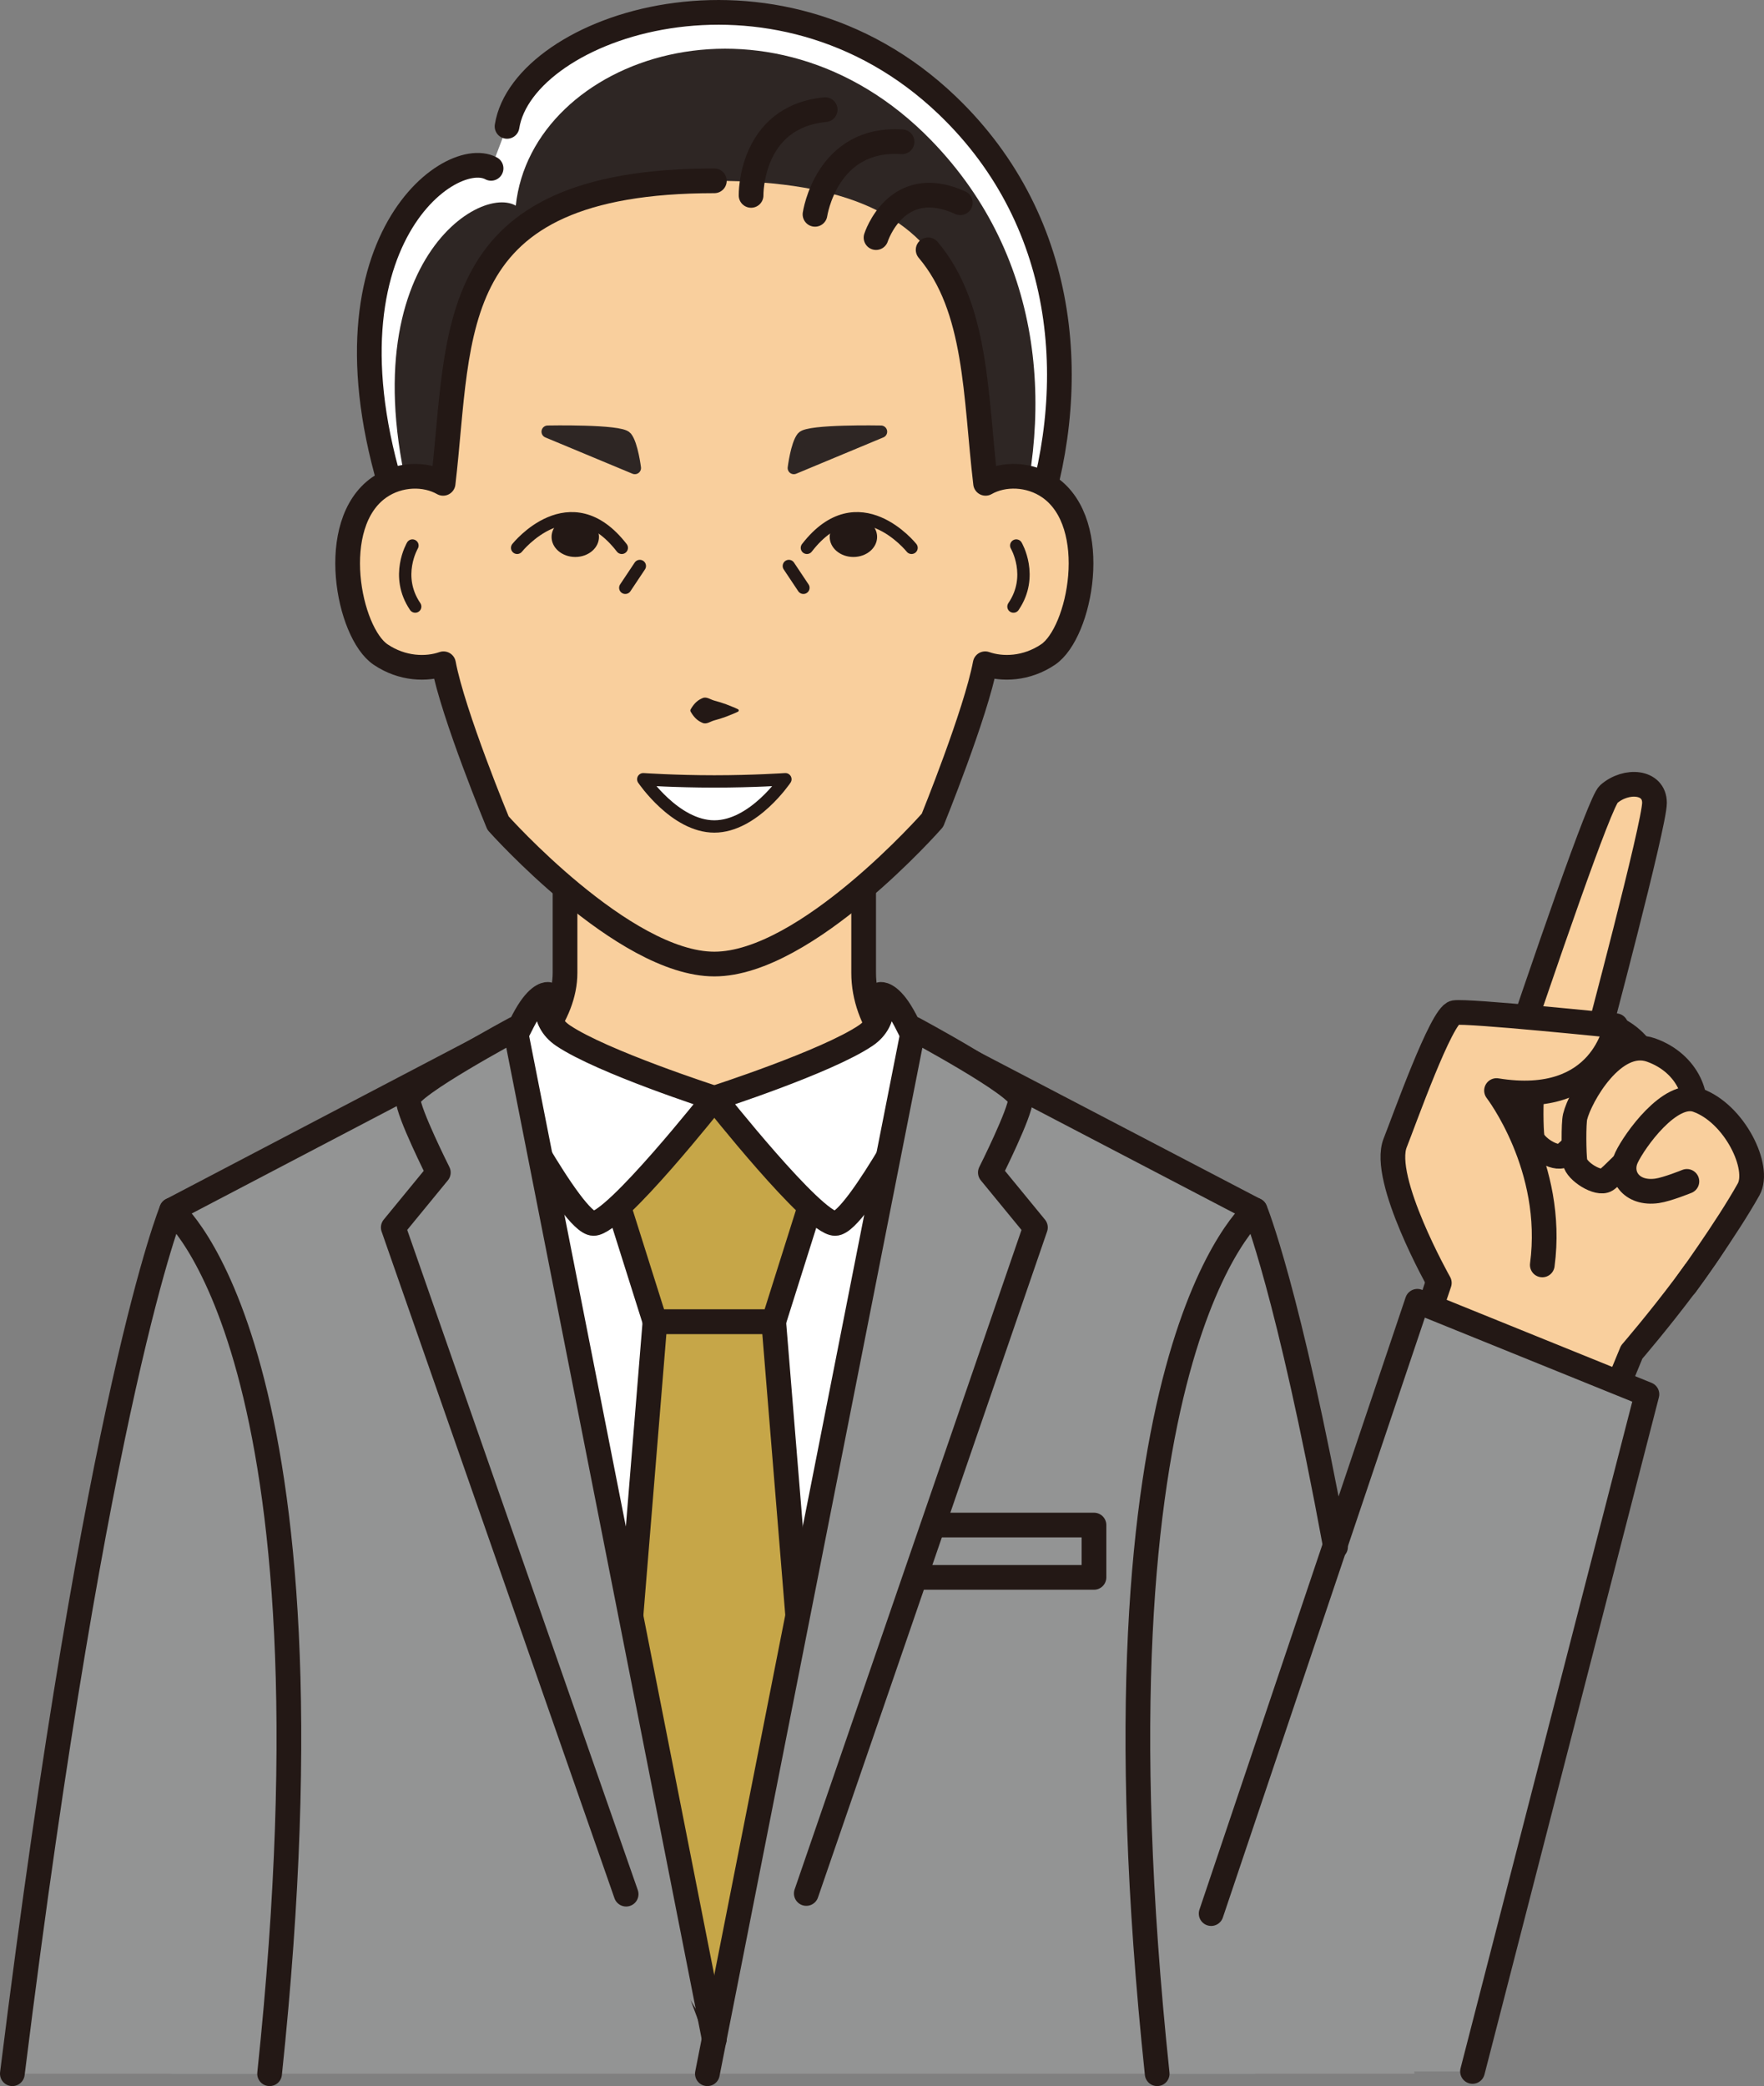 <?xml version="1.0" encoding="utf-8"?>
<!-- Generator: Adobe Illustrator 16.0.0, SVG Export Plug-In . SVG Version: 6.00 Build 0)  -->
<!DOCTYPE svg PUBLIC "-//W3C//DTD SVG 1.1//EN" "http://www.w3.org/Graphics/SVG/1.1/DTD/svg11.dtd">
<svg version="1.1" id="レイヤー_1" xmlns="http://www.w3.org/2000/svg" xmlns:xlink="http://www.w3.org/1999/xlink" x="0px"
	 y="0px" width="198.614px" height="234.851px" viewBox="0 0 198.614 234.851" enable-background="new 0 0 198.614 234.851"
	 xml:space="preserve">
<rect x="0" y="0" width="198.614" height="234.851" fill="#808080" stroke="none"/>
<g>
	<g>
		
			<path fill="#F9CF9D" stroke="#231815" stroke-width="2.782" stroke-linecap="round" stroke-linejoin="round" stroke-miterlimit="10" d="
			M181.131,89.404c1.963-1.717,5.153-1.472,5.153,0.982c0,2.454-6.559,27.054-6.559,27.054s15.644,12.657,15.93,16.626
			c0.287,3.967-11.941,18.158-11.941,18.158l-6.196,15.029l-20.367-8.343C157.15,158.91,179.167,91.122,181.131,89.404z"/>
		
			<path fill="#F9CF9D" stroke="#231815" stroke-width="2.782" stroke-linecap="round" stroke-linejoin="round" stroke-miterlimit="10" d="
			M182.597,129.553c0.942-1.831,2.049-4.026,2.984-6.015c1.199-2.552-0.301-6.605-4.504-8.105c-4.203-1.501-7.998,5.218-8.557,7.505
			c-0.188,0.766-0.145,4.222-0.014,5.074c0.164,1.063,2.618,2.618,3.518,2.045c0.593-0.377,2.896-2.821,3.518-3.354
			c0.572-0.491,1.535-3.015,1.535-3.015"/>
		
			<path fill="#F9CF9D" stroke="#231815" stroke-width="2.782" stroke-linecap="round" stroke-linejoin="round" stroke-miterlimit="10" d="
			M187.423,132.334c0.942-1.831,2.049-4.026,2.983-6.015c1.2-2.552-0.3-6.605-4.503-8.105c-4.203-1.502-7.997,5.217-8.557,7.505
			c-0.188,0.766-0.145,4.222-0.014,5.074c0.164,1.063,2.617,2.618,3.518,2.045c0.593-0.378,2.896-2.821,3.518-3.354
			c0.572-0.491,1.535-3.015,1.535-3.015"/>
		
			<path fill="#F9CF9D" stroke="#231815" stroke-width="2.782" stroke-linecap="round" stroke-linejoin="round" stroke-miterlimit="10" d="
			M189.767,144.698c0,0,4.639-6.365,7.115-10.797c1.377-2.462-1.589-8.58-5.801-10.059c-3.033-1.066-7.04,4.561-7.939,6.459
			c-0.939,1.98,0.508,4.182,3.436,3.764c1.145-0.164,3.353-1.064,3.353-1.064"/>
		
			<path fill="#F9CF9D" stroke="#231815" stroke-width="2.782" stroke-linecap="round" stroke-linejoin="round" stroke-miterlimit="10" d="
			M157.15,158.91l4.907-14.478c0,0-6.6-11.69-4.969-15.767c0.981-2.454,5.215-14.417,6.687-14.662
			c1.473-0.246,18.159,1.472,18.159,1.472s-1.411,9.263-13.436,7.3c0,0,6.626,8.59,5.154,19.631"/>
	</g>
	<g>
		
			<path fill="#F9CF9D" stroke="#231815" stroke-width="2.782" stroke-linecap="round" stroke-linejoin="round" stroke-miterlimit="10" d="
			M97.241,109.52c0-11.288,0-14.478,0-14.478H63.618c0,0,0,4.662,0,14.478c0,9.815-16.469,17.95-16.469,17.95
			s4.705,20.82,33.281,20.82c28.575,0,33.28-20.82,33.28-20.82S97.241,120.808,97.241,109.52z"/>
		<g>
			
				<path fill="#FFFFFF" stroke="#231815" stroke-width="2.782" stroke-linecap="round" stroke-linejoin="round" stroke-miterlimit="10" d="
				M55.291,18.953c-4.907-2.625-21.372,9.706-9.488,41.162c8.343,22.084,12.923,26.338,12.923,26.338h45.642
				c0,0,6.495-11.583,11.779-26.502c5.562-15.705,4.477-34.715-9.488-48.086C87.191-6.773,58.89,2.94,57.09,14.228"/>
			<path fill="#2E2624" d="M58.072,23.153c-4.567-2.625-20.924,8.45-9.866,39.906c7.764,22.085,10.52,23.394,10.52,23.394h45.642
				c0,0,4.383-8.638,9.299-23.557c5.177-15.705,4.166-33.737-8.829-47.108C86.722-2.851,59.872,6.352,58.072,23.153z"/>
		</g>
		<path fill="#F9CF9D" d="M118.162,54.874c-2.228-1.559-5.175-1.609-7.194-0.46c-2.014-17.102,0.17-34.058-30.538-34.058
			c-30.708,0-28.524,16.957-30.539,34.058c-2.019-1.149-4.966-1.099-7.194,0.46c-5.88,4.115-3.487,16.355,0.156,18.813
			c2.441,1.647,5.173,1.708,7.082,1.04c1.064,5.696,6.141,17.939,6.141,17.939s14.118,15.866,24.354,15.866
			c10.361,0,24.556-16.184,24.556-16.184s4.899-12.057,5.939-17.622c1.908,0.667,4.641,0.607,7.082-1.04
			C121.648,71.229,124.042,58.989,118.162,54.874z"/>
		
			<path fill="none" stroke="#231815" stroke-width="2.782" stroke-linecap="round" stroke-linejoin="round" stroke-miterlimit="10" d="
			M80.43,20.356c-30.708,0-28.524,16.957-30.539,34.058c-2.019-1.149-4.966-1.099-7.194,0.46c-5.88,4.115-3.487,16.355,0.156,18.813
			c2.441,1.647,5.173,1.708,7.082,1.04c1.064,5.696,6.141,17.939,6.141,17.939s14.118,15.866,24.354,15.866
			c10.361,0,24.556-16.184,24.556-16.184s4.899-12.057,5.939-17.622c1.908,0.667,4.641,0.607,7.082-1.04
			c3.642-2.458,6.035-14.698,0.155-18.813c-2.228-1.559-5.175-1.609-7.194-0.46c-1.166-9.897-0.926-19.745-6.467-26.287"/>
		
			<path fill="none" stroke="#231815" stroke-width="1.391" stroke-linecap="round" stroke-linejoin="round" stroke-miterlimit="10" d="
			M46.437,61.417c0,0-2.025,3.436,0.312,6.871"/>
		
			<path fill="none" stroke="#231815" stroke-width="1.391" stroke-linecap="round" stroke-linejoin="round" stroke-miterlimit="10" d="
			M114.422,61.417c0,0,2.026,3.436-0.312,6.871"/>
		
			<path fill="#FFFFFF" stroke="#231815" stroke-width="1.391" stroke-linecap="round" stroke-linejoin="round" stroke-miterlimit="10" d="
			M88.429,87.727c0,0-3.582,5.317-8,5.317c-4.418,0-8-5.317-8-5.317s3.582,0.246,8,0.246C84.848,87.973,88.429,87.727,88.429,87.727
			z"/>
		<g>
			<path fill="#231815" d="M83.091,80.122c-0.443,0.223-0.887,0.37-1.33,0.558c-0.444,0.163-0.887,0.303-1.331,0.419
				c-0.443,0.117-0.887,0.488-1.331,0.28c-0.444-0.184-0.888-0.486-1.332-1.251c-0.052-0.089-0.048-0.195,0-0.278
				c0.443-0.766,0.886-1.069,1.33-1.253c0.443-0.209,0.888,0.161,1.331,0.277c0.444,0.116,0.888,0.254,1.332,0.416
				c0.444,0.187,0.887,0.333,1.331,0.555c0.077,0.039,0.108,0.132,0.07,0.209C83.145,80.083,83.12,80.107,83.091,80.122z"/>
		</g>
		
			<path fill="none" stroke="#231815" stroke-width="2.782" stroke-linecap="round" stroke-linejoin="round" stroke-miterlimit="10" d="
			M84.566,21.998c0,0-0.164-8.834,8.343-9.652"/>
		
			<path fill="none" stroke="#231815" stroke-width="2.782" stroke-linecap="round" stroke-linejoin="round" stroke-miterlimit="10" d="
			M91.764,24.131c0,0,1.274-8.743,9.801-8.168"/>
		
			<path fill="none" stroke="#231815" stroke-width="2.782" stroke-linecap="round" stroke-linejoin="round" stroke-miterlimit="10" d="
			M98.635,26.749c0,0,2.291-7.198,9.489-3.926"/>
		<g>
			
				<path fill="#2E2624" stroke="#2E2624" stroke-width="1.391" stroke-linecap="round" stroke-linejoin="round" stroke-miterlimit="10" d="
				M61.664,48.6c0,0,8.18-0.164,8.834,0.654s0.981,3.436,0.981,3.436L61.664,48.6z"/>
			
				<path fill="#2E2624" stroke="#2E2624" stroke-width="1.391" stroke-linecap="round" stroke-linejoin="round" stroke-miterlimit="10" d="
				M99.195,48.6c0,0-8.18-0.164-8.834,0.654c-0.655,0.818-0.981,3.436-0.981,3.436L99.195,48.6z"/>
		</g>
		<g>
			
				<path fill="none" stroke="#231815" stroke-width="1.391" stroke-linecap="round" stroke-linejoin="round" stroke-miterlimit="10" d="
				M58.227,61.675c0,0,5.973-7.494,11.78,0"/>
			<ellipse fill="#231815" cx="64.771" cy="60.448" rx="2.669" ry="2.256"/>
		</g>
		<g>
			
				<path fill="none" stroke="#231815" stroke-width="1.391" stroke-linecap="round" stroke-linejoin="round" stroke-miterlimit="10" d="
				M102.632,61.675c0,0-5.972-7.494-11.78,0"/>
			<ellipse fill="#231815" cx="96.087" cy="60.448" rx="2.669" ry="2.256"/>
		</g>
		
			<line fill="none" stroke="#231815" stroke-width="1.391" stroke-linecap="round" stroke-linejoin="round" stroke-miterlimit="10" x1="88.819" y1="63.72" x2="90.456" y2="66.174"/>
		
			<line fill="none" stroke="#231815" stroke-width="1.391" stroke-linecap="round" stroke-linejoin="round" stroke-miterlimit="10" x1="72.039" y1="63.72" x2="70.403" y2="66.174"/>
	</g>
	<g>
		<polygon fill="#939494" points="141.355,233.459 141.307,136.231 103.608,116.544 80.43,124.728 58.587,115.665 19.325,136.231 
			19.275,233.459 		"/>
		
			<polyline fill="none" stroke="#231815" stroke-width="2.782" stroke-linecap="round" stroke-linejoin="round" stroke-miterlimit="10" points="
			141.355,231.238 141.307,136.231 103.608,116.544 80.43,124.728 58.587,115.665 19.325,136.231 19.275,231.238 		"/>
		<polygon fill="#FFFFFF" points="80.447,225.734 53.103,124.571 108.041,124.571 		"/>
		
			<polygon fill="#C6A648" stroke="#231815" stroke-width="2.782" stroke-linecap="round" stroke-linejoin="round" stroke-miterlimit="10" points="
			80.43,228.357 91.242,199.338 87.112,148.788 73.747,148.788 69.617,199.338 		"/>
		
			<polygon fill="#C6A648" stroke="#231815" stroke-width="2.782" stroke-linecap="round" stroke-linejoin="round" stroke-miterlimit="10" points="
			80.43,123.63 91.242,135.7 87.112,148.788 73.747,148.788 69.617,135.7 		"/>
		<g>
			<path fill="#939494" d="M30.354,233.459c8.585-81.438-11.03-97.228-11.03-97.228s-8.357,20.205-17.934,97.228H30.354z"/>
		</g>
		<g>
			
				<path fill="none" stroke="#231815" stroke-width="2.782" stroke-linecap="round" stroke-linejoin="round" stroke-miterlimit="10" d="
				M30.354,233.459c8.585-81.438-11.03-97.228-11.03-97.228s-8.357,20.205-17.934,97.228"/>
		</g>
		<g>
			<path fill="#939494" d="M130.29,233.459c-8.586-81.438,11.029-97.228,11.029-97.228s8.357,20.205,17.934,97.228H130.29z"/>
		</g>
		
			<path fill="#FFFFFF" stroke="#231815" stroke-width="2.782" stroke-linecap="round" stroke-linejoin="round" stroke-miterlimit="10" d="
			M59.47,113.916c-1.335,2.146-3.553,7.535-3.553,7.535s8.457,16.282,10.911,16.282c2.454,0,13.602-14.104,13.602-14.104
			s-12.65-4.08-17.048-7.051c-2.6-1.758-1.67-4.626-1.67-4.626S60.805,111.77,59.47,113.916z"/>
		
			<path fill="#FFFFFF" stroke="#231815" stroke-width="2.782" stroke-linecap="round" stroke-linejoin="round" stroke-miterlimit="10" d="
			M101.389,113.916c1.335,2.146,3.554,7.535,3.554,7.535s-8.458,16.282-10.912,16.282S80.43,123.63,80.43,123.63
			s12.65-4.08,17.047-7.051c2.6-1.758,1.67-4.626,1.67-4.626S100.053,111.77,101.389,113.916z"/>
		<g>
			<path fill="#939494" d="M19.325,136.231"/>
		</g>
		
			<path fill="#939494" stroke="#231815" stroke-width="2.782" stroke-linecap="round" stroke-linejoin="round" stroke-miterlimit="10" d="
			M80.43,229.597L58.002,115.824c0,0-12.05,6.462-12.05,7.935s3.4,8.242,3.4,8.242l-5.073,6.186l26.219,75.057"/>
		
			<rect x="98.308" y="171.69" fill="#939494" stroke="#231815" stroke-width="2.782" stroke-linecap="round" stroke-linejoin="round" stroke-miterlimit="10" width="24.866" height="5.89"/>
		
			<path fill="#939494" stroke="#231815" stroke-width="2.782" stroke-linecap="round" stroke-linejoin="round" stroke-miterlimit="10" d="
			M79.646,233.459l23.21-117.635c0,0,12.051,6.462,12.051,7.935s-3.4,8.242-3.4,8.242l5.074,6.186l-25.798,74.98"/>
		<polygon fill="#939494" points="159.583,146.497 185.431,156.968 165.794,233.202 130.29,233.202 		"/>
		
			<polyline fill="none" stroke="#231815" stroke-width="2.782" stroke-linecap="round" stroke-linejoin="round" stroke-miterlimit="10" points="
			136.367,215.431 159.583,146.497 185.431,156.968 165.794,233.202 		"/>
		<g>
			
				<path fill="none" stroke="#231815" stroke-width="2.782" stroke-linecap="round" stroke-linejoin="round" stroke-miterlimit="10" d="
				M130.29,233.459c-8.586-81.438,11.029-97.228,11.029-97.228s3.727,9.008,9.053,37.921"/>
		</g>
	</g>
</g>
<g>
</g>
<g>
</g>
<g>
</g>
<g>
</g>
<g>
</g>
<g>
</g>
</svg>
